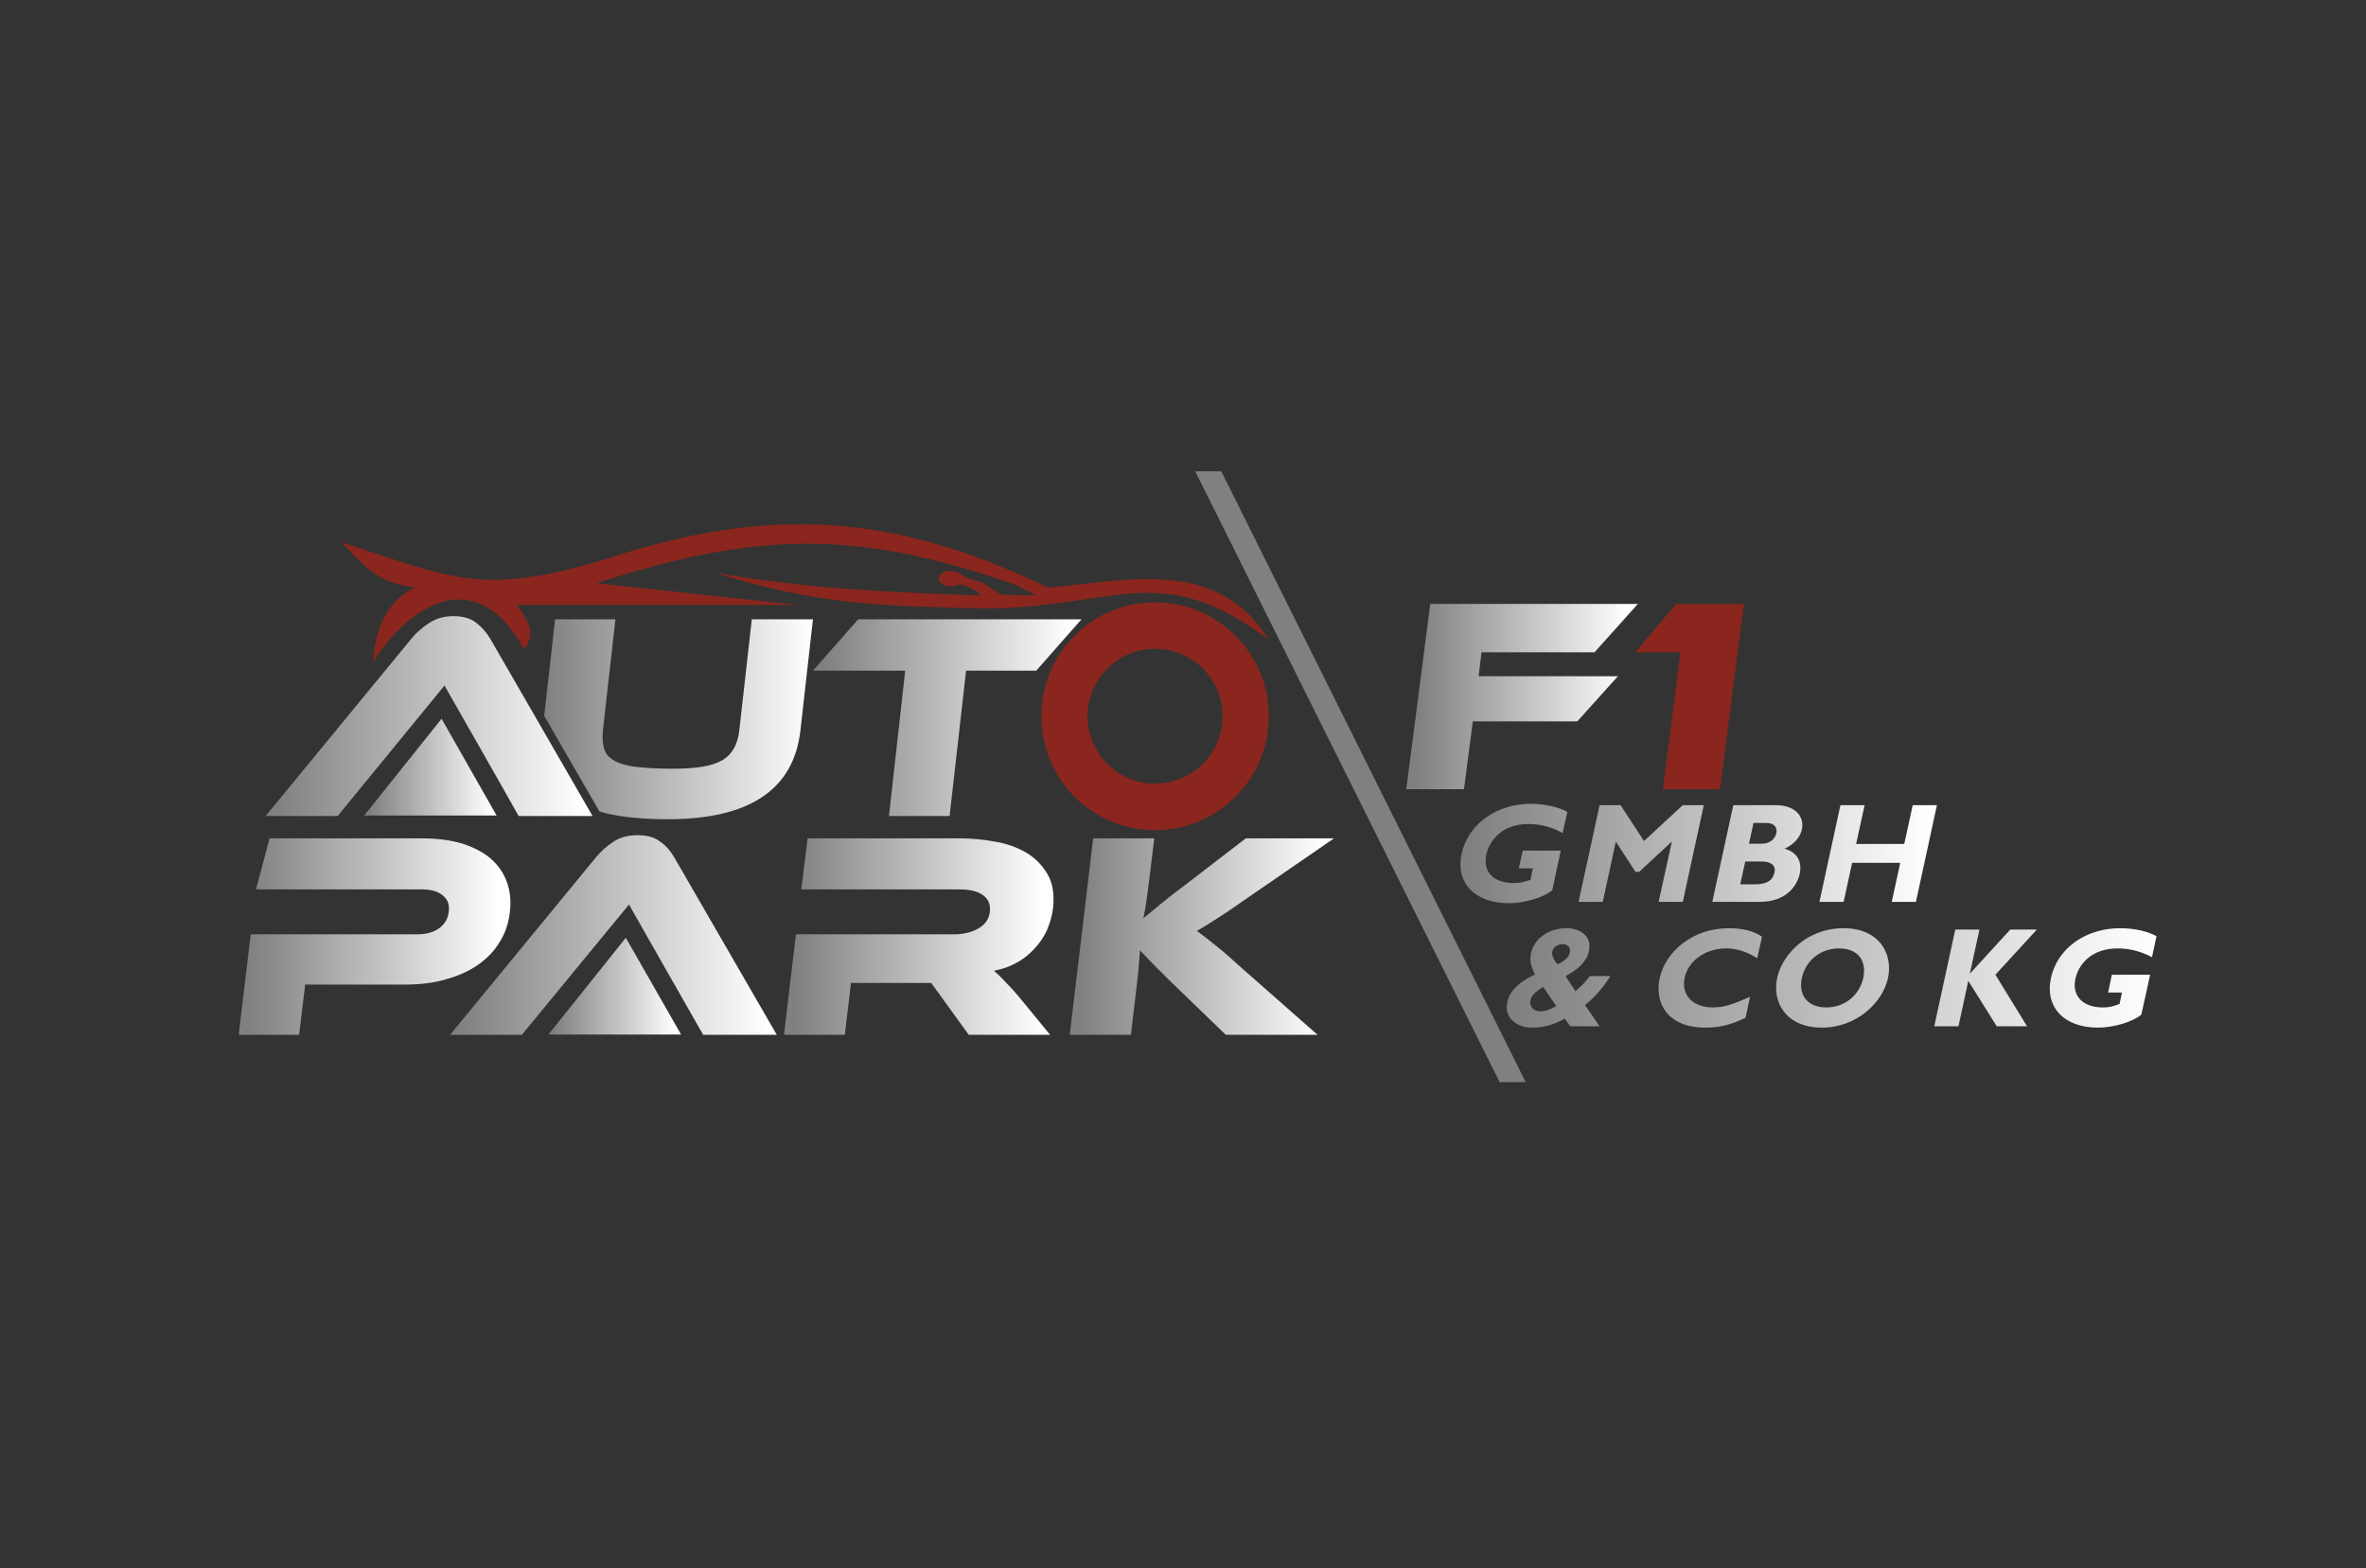 <?xml version="1.0" encoding="UTF-8"?>
<!DOCTYPE svg PUBLIC "-//W3C//DTD SVG 1.1//EN" "http://www.w3.org/Graphics/SVG/1.1/DTD/svg11.dtd">
<!-- Creator: CorelDRAW X7 -->
<svg xmlns="http://www.w3.org/2000/svg" xml:space="preserve" width="89mm" height="59mm" version="1.1" style="shape-rendering:geometricPrecision; text-rendering:geometricPrecision; image-rendering:optimizeQuality; fill-rule:evenodd; clip-rule:evenodd"
viewBox="0 0 8900 5900"
 xmlns:xlink="http://www.w3.org/1999/xlink">
 <rect x="0" y="0" width="8900" height="5900" fill="#333333" stroke="none"/>
 <defs>
  <style type="text/css">
   <![CDATA[
    .fil13 {fill:gray}
    .fil0 {fill:#8A261D}
    .fil2 {fill:url(#id0)}
    .fil10 {fill:url(#id1)}
    .fil6 {fill:url(#id2)}
    .fil7 {fill:url(#id3)}
    .fil1 {fill:url(#id4)}
    .fil12 {fill:url(#id5)}
    .fil3 {fill:url(#id6)}
    .fil8 {fill:url(#id7)}
    .fil11 {fill:url(#id8)}
    .fil5 {fill:url(#id9)}
    .fil4 {fill:url(#id10)}
    .fil9 {fill:url(#id11)}
   ]]>
  </style>
  <linearGradient id="id0" gradientUnits="userSpaceOnUse" x1="2046.92" y1="2706.1" x2="3057.91" y2="2706.1">
   <stop offset="0" style="stop-opacity:1; stop-color:gray"/>
   <stop offset="1" style="stop-opacity:1; stop-color:white"/>
  </linearGradient>
  <linearGradient id="id1" gradientUnits="userSpaceOnUse" x1="5333.88" y1="2620.63" x2="6117.44" y2="2620.63">
   <stop offset="0" style="stop-opacity:1; stop-color:gray"/>
   <stop offset="1" style="stop-opacity:1; stop-color:#FEFEFE"/>
  </linearGradient>
  <linearGradient id="id2" gradientUnits="userSpaceOnUse" xlink:href="#id0" x1="2989.49" y1="3523.52" x2="3922.27" y2="3523.52">
  </linearGradient>
  <linearGradient id="id3" gradientUnits="userSpaceOnUse" xlink:href="#id0" x1="938.62" y1="3523.52" x2="1879.34" y2="3523.52">
  </linearGradient>
  <linearGradient id="id4" gradientUnits="userSpaceOnUse" xlink:href="#id0" x1="3098.75" y1="2700.02" x2="4027.43" y2="2700.02">
  </linearGradient>
  <linearGradient id="id5" gradientUnits="userSpaceOnUse" xlink:href="#id1" x1="5692.59" y1="3678.7" x2="8087.57" y2="3678.7">
  </linearGradient>
  <linearGradient id="id6" gradientUnits="userSpaceOnUse" xlink:href="#id0" x1="1036.18" y1="2693.94" x2="2192.12" y2="2693.94">
  </linearGradient>
  <linearGradient id="id7" gradientUnits="userSpaceOnUse" xlink:href="#id0" x1="1729.49" y1="3517.44" x2="2885.43" y2="3517.44">
  </linearGradient>
  <linearGradient id="id8" gradientUnits="userSpaceOnUse" xlink:href="#id1" x1="5529.57" y1="3211.26" x2="7250.25" y2="3211.26">
  </linearGradient>
  <linearGradient id="id9" gradientUnits="userSpaceOnUse" xlink:href="#id0" x1="4063.59" y1="3523.52" x2="4977.93" y2="3523.52">
  </linearGradient>
  <linearGradient id="id10" gradientUnits="userSpaceOnUse" xlink:href="#id0" x1="1390.07" y1="2886.4" x2="1848.29" y2="2886.4">
  </linearGradient>
  <linearGradient id="id11" gradientUnits="userSpaceOnUse" xlink:href="#id0" x1="2083.38" y1="3709.89" x2="2541.6" y2="3709.89">
  </linearGradient>
 </defs>
 <g id="Ebene_x0020_1">
  <path class="fil0" d="M4345 2266c236,0 428,192 428,428 0,237 -192,429 -428,429 -237,0 -428,-192 -428,-429 0,-236 191,-428 428,-428zm0 175c140,0 254,113 254,253 0,141 -114,254 -254,254 -140,0 -254,-113 -254,-254 0,-140 114,-253 254,-253z"/>
  <polygon class="fil0" points="6305,2272 6560,2272 6470,2969 6255,2969 6321,2454 6151,2454 "/>
  <g id="_2906477907680">
   <polygon class="fil1" points="4068,2330 3898,2523 3634,2523 3572,3070 3344,3070 3405,2523 3058,2523 3228,2330 "/>
   <path class="fil2" d="M3011 2747c-25,223 -191,335 -499,335 -89,0 -164,-7 -227,-21 -10,-3 -20,-5 -30,-8l-208 -360 41 -363 227 0 -47 417c-3,27 -1,50 4,68 5,19 17,34 36,45 19,12 47,20 83,25 36,4 84,7 143,7 44,0 81,-3 111,-8 30,-5 55,-14 74,-25 19,-12 33,-27 43,-46 10,-18 16,-40 19,-66l47 -417 230 0 -47 417z"/>
   <path class="fil3" d="M1672 2579l-402 491 -271 0 550 -669c17,-21 39,-40 65,-57 25,-17 56,-26 92,-26 35,0 63,8 84,24 21,16 39,36 53,59l386 669 -278 0c-92,-164 -186,-327 -279,-491z"/>
   <path class="fil4" d="M1370 3068l291 -364 207 364c-166,0 -332,0 -498,0z"/>
   <path class="fil5" d="M4956 3893l-345 0 -201 -194c-34,-34 -60,-59 -78,-78 -18,-18 -33,-34 -44,-46 -1,17 -2,34 -4,52 -1,18 -3,36 -5,54l-25 212 -230 0 88 -739 230 0 -21 171c-3,23 -6,45 -9,68 -3,22 -7,42 -11,61 17,-13 36,-29 60,-49 23,-19 53,-43 91,-71l234 -180 332 0 -308 212c-27,18 -50,35 -71,49 -20,14 -38,26 -54,36 -16,10 -31,20 -44,28 -13,8 -26,16 -39,23 20,15 44,33 71,55 28,22 63,53 106,92l277 244z"/>
   <path class="fil6" d="M3950 3893l-306 0 -141 -195 -302 0 -23 195 -229 0 45 -378 594 0c35,0 66,-7 92,-22 26,-15 40,-35 43,-61 4,-28 -5,-50 -25,-64 -20,-15 -50,-22 -90,-22l-594 0 24 -192 574 0c42,0 85,4 129,12 44,7 83,21 118,41 34,20 61,47 81,81 20,34 27,77 21,130 -4,29 -12,56 -23,82 -12,26 -28,49 -47,69 -19,21 -41,39 -67,53 -25,14 -54,24 -85,30 12,10 24,22 38,37 14,14 33,34 55,60l118 144z"/>
   <path class="fil7" d="M1918 3431c-5,42 -17,79 -38,112 -20,34 -47,62 -81,86 -34,24 -74,42 -121,55 -46,14 -98,20 -156,20l-374 0 -23 189 -227 0 45 -378 624 0c35,0 63,-7 85,-23 21,-15 33,-36 36,-62 4,-26 -4,-46 -22,-61 -17,-15 -44,-23 -79,-23l-624 0 51 -192 575 0c57,0 108,7 151,20 43,14 79,33 107,57 28,25 48,54 60,88 12,33 16,71 11,112z"/>
   <path class="fil8" d="M2366 3403l-403 490 -270 0 549 -668c18,-22 39,-41 65,-58 25,-17 56,-25 92,-25 35,0 63,8 84,24 22,15 39,35 53,59l386 668 -277 0c-93,-164 -187,-327 -279,-490z"/>
   <path class="fil9" d="M2063 3892l291 -364 208 364c-166,0 -333,0 -499,0z"/>
   <polygon class="fil10" points="6161,2272 5998,2454 5573,2454 5562,2544 6086,2544 5933,2714 5540,2714 5507,2969 5290,2969 5380,2272 "/>
   <path class="fil11" d="M5896 3054c-33,-17 -83,-30 -138,-30 -129,0 -236,77 -260,188 -24,109 50,186 177,186 59,0 131,-21 164,-49l32 -149 -143 0 -15 67 53 0 -9 43c-29,10 -41,12 -63,12 -76,0 -117,-42 -103,-107 12,-54 60,-115 158,-115 45,0 88,11 129,34l18 -80zm288 110l-88 -135 -79 0 -79 364 91 0 49 -227 74 114 14 0 123 -114 -50 227 91 0 79 -364 -79 0 -146 135zm336 -135l-79 364 177 0c106,0 143,-65 152,-106 9,-43 -8,-81 -57,-94 33,-15 59,-42 65,-73 9,-40 -15,-91 -101,-91l-157 0zm76 67l48 0c33,0 42,20 38,38 -4,20 -22,40 -55,40l-48 0 17 -78zm-31 145l63 0c32,0 53,14 47,41 -7,31 -28,45 -78,45l-51 0 19 -86zm721 -212l-91 0 -32 146 -181 0 32 -146 -91 0 -79 364 91 0 32 -147 181 0 -32 147 91 0 79 -364z"/>
   <path class="fil12" d="M5980 3672c-15,21 -33,40 -54,57l-37 -57c50,-26 81,-58 88,-94 11,-50 -24,-86 -86,-86 -65,0 -120,39 -132,94 -7,30 1,51 15,80 -62,29 -95,62 -104,104 -12,55 29,96 95,96 41,0 80,-11 121,-34l21 29 110 0 -55 -80c34,-26 64,-60 96,-109l-78 0zm-121 -44c-14,-15 -23,-35 -20,-48 3,-16 20,-28 39,-28 20,0 31,13 27,31 -3,17 -16,30 -46,45zm-5 157c-20,12 -44,20 -60,20 -25,0 -42,-19 -37,-42 4,-18 19,-33 48,-50l49 72zm729 -35c-58,25 -93,40 -140,40 -76,0 -120,-47 -106,-112 14,-64 79,-110 156,-110 45,0 82,15 117,37l18 -81c-31,-22 -74,-32 -125,-32 -139,0 -239,91 -260,188 -20,94 30,186 172,186 54,0 94,-10 151,-37l17 -79zm519 -71c19,-88 -30,-187 -168,-187 -137,0 -230,99 -249,187 -20,93 35,187 168,187 131,0 229,-94 249,-187zm-93 0c-15,66 -70,111 -139,111 -70,0 -106,-45 -92,-111 15,-67 71,-111 140,-111 69,0 105,44 91,111zm653 -182l-100 0 -151 165 -1 0 36 -165 -91 0 -79 364 91 0 37 -171 107 171 114 0 -119 -194 156 -170zm450 25c-32,-18 -83,-30 -137,-30 -130,0 -236,76 -260,187 -24,109 49,187 176,187 59,0 131,-21 164,-49l33 -150 -144 0 -14 67 52 0 -9 43c-29,11 -41,13 -63,13 -75,0 -117,-43 -103,-108 12,-54 60,-114 159,-114 45,0 87,11 129,33l17 -79z"/>
  </g>
  <path class="fil0" d="M2289 2100c606,-199 1079,-168 1654,111 303,-29 639,-112 829,195 -411,-308 -576,-117 -1074,-117 -378,-9 -617,-12 -1008,-134 363,60 622,72 999,85 -19,-21 -43,-34 -77,-41 -127,34 -89,-96 10,-35l23 13 50 14 69 46 133 3 -75 -39c-591,-208 -972,-204 -1577,-7l757 82 -329 0 -729 0c39,57 76,100 28,167 -192,-348 -453,-140 -569,49 6,-119 51,-233 159,-282 -133,-15 -190,-74 -277,-170 419,135 525,207 1004,60z"/>
  <polygon class="fil13" points="4496,1773 4594,1773 5739,4071 5641,4071 "/>
 </g>
</svg>
